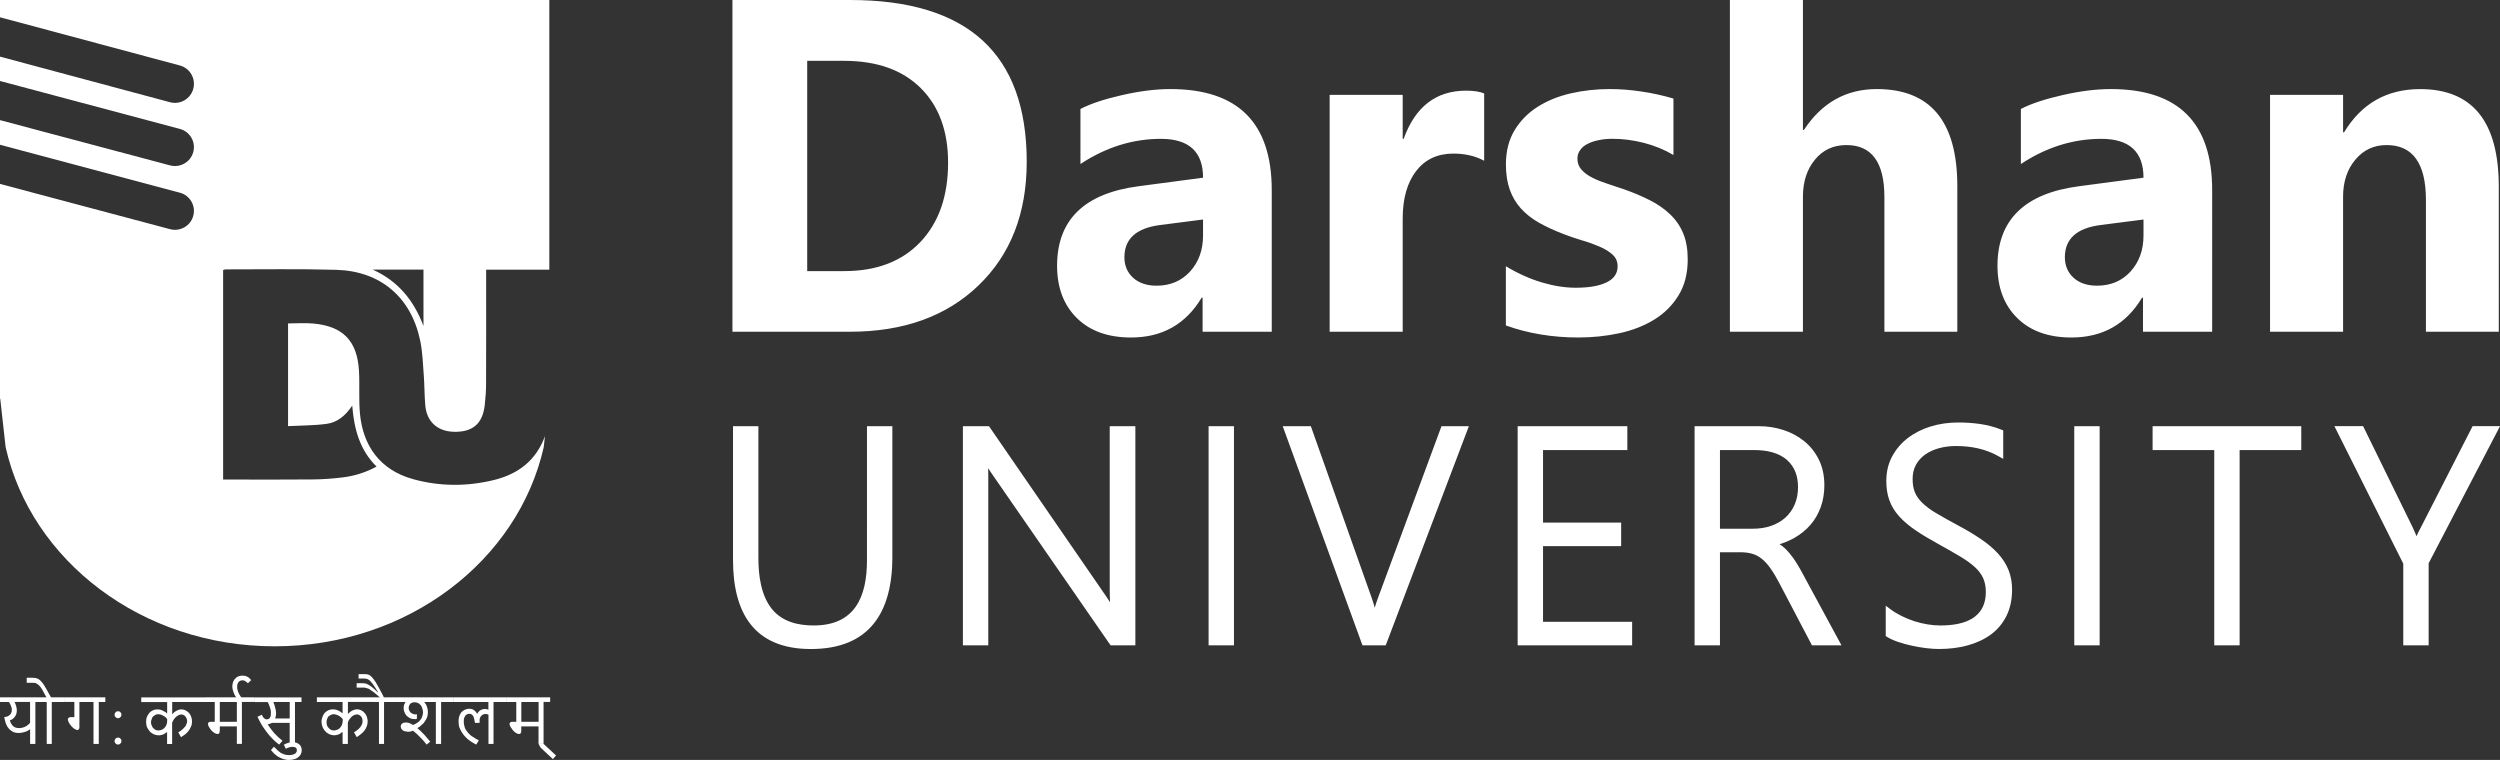 <?xml version="1.0" encoding="utf-8"?>
<!-- Generator: Adobe Illustrator 26.0.1, SVG Export Plug-In . SVG Version: 6.00 Build 0)  -->
<svg version="1.0" id="Layer_1" xmlns="http://www.w3.org/2000/svg" xmlns:xlink="http://www.w3.org/1999/xlink" x="0px" y="0px"
	 viewBox="0 0 783.1 238.05" style="enable-background:new 0 0 783.1 238.05;" xml:space="preserve">
<rect x="0" y="0" width="783.1" height="238.05" fill="#333333" stroke="none"/>
<style type="text/css">
	.st0{fill-rule:evenodd;clip-rule:evenodd;fill:#FFFFFF;}
</style>
<g>
	<path class="st0" d="M0,0h172.07v84.47h-19.79c0,0.62,0,1.13,0,1.63c0,11.35,0.02,22.7-0.02,34.05c-0.01,2.25-0.16,4.51-0.42,6.75
		c-0.67,5.87-3.83,8.53-9.76,8.35c-5.11-0.16-8.44-3.21-8.87-8.33c-0.27-3.14-0.23-6.31-0.47-9.45c-0.27-3.59-0.38-7.23-1.11-10.74
		c-2.82-13.58-12.37-21.79-26.25-22.21c-11.57-0.34-23.15-0.12-34.72-0.14c-0.26,0-0.51,0.13-0.77,0.2c0,21.89,0,43.69,0,65.63
		c0.78,0,1.39,0,2,0c8.7,0,17.39,0.06,26.09-0.03c3.15-0.03,6.32-0.26,9.44-0.65c3.63-0.45,7.12-1.52,10.53-3.38
		c-5.27-5.21-7.03-11.73-7.62-19.09c-2.13,3.18-4.68,5.25-7.96,5.7c-3.98,0.55-8.04,0.5-12.14,0.72c0-10.94,0-21.52,0-32.17
		c2.71,0,5.32-0.2,7.88,0.03c9.3,0.83,13.78,5.42,14.33,14.75c0.26,4.44-0.09,8.92,0.3,13.35c0.91,10.13,6.23,17.77,16.66,20.65
		c8.42,2.33,16.96,2.33,25.44,0.24c7.69-1.9,13.16-6.29,15.86-13.71l-0.38,3.43c-8.02,35.61-42.7,62.4-84.28,62.4
		c-41.58,0-76.27-26.8-84.28-62.4l-1.69-15.19H0v-0.57V57.61l53.25,14.17c3.18,0.85,6.45-1.02,7.29-4.18
		c0.86-3.15-1.03-6.4-4.2-7.24L0,45.34v-7.71l53.25,14.17c3.18,0.85,6.45-1.02,7.29-4.18c0.86-3.15-1.03-6.4-4.2-7.24L0,25.37v-7.63
		l53.25,14.28c3.18,0.85,6.45-1.03,7.29-4.21c0.86-3.18-1.03-6.45-4.2-7.3L0,5.41V0L0,0z M116.74,84.45
		c7.77,3.49,12.81,9.43,15.91,17.66c0-6.22,0-11.95,0-17.66C127.26,84.45,122,84.45,116.74,84.45z"/>
	<path class="st0" d="M173.19,237.78l-3.89-3.63l-0.59-1.12h1.58l3.89,3.62L173.19,237.78L173.19,237.78z M163.3,219.89v6.21h5.41
		v-6.21H163.3L163.3,219.89z M172.33,219.89v-1.45h-13.65v1.45h3.04v6.21h-1.06c-0.14,0-0.34,0-0.39,0
		c-0.14,0.06-0.27,0.06-0.34,0.13c-0.13,0.07-0.2,0.13-0.2,0.2c-0.06,0.07-0.13,0.2-0.13,0.32c0,0.21,0.07,0.41,0.2,0.66
		c0.07,0.2,0.2,0.46,0.39,0.66c0.13,0.27,0.33,0.46,0.52,0.73c0.2,0.2,0.41,0.39,0.6,0.59c0.2,0.13,0.45,0.27,0.65,0.39
		c0.2,0.07,0.39,0.13,0.53,0.13c0.2,0,0.32,0,0.46-0.06c0.06-0.07,0.13-0.14,0.2-0.27c0.06-0.07,0.06-0.2,0.13-0.4
		c0-0.13,0-0.34,0-0.53v-1.11h5.41v5.48h1.58v-13.14H172.33L172.33,219.89z M158.68,219.89h-4.09v13.14h-1.58v-9.18
		c-0.34-0.13-0.66-0.2-0.99-0.2c-0.27,0-0.53,0.07-0.79,0.2c-0.21,0.14-0.41,0.27-0.53,0.46c-0.2,0.2-0.27,0.39-0.4,0.66
		c-0.07,0.27-0.07,0.52-0.07,0.79c0,0.14,0,0.2,0,0.34c0,0.13,0,0.26,0,0.33h-1.45c-0.06-0.4-0.13-0.73-0.2-1.06
		c-0.06-0.33-0.2-0.66-0.26-0.93c-0.14-0.26-0.34-0.45-0.53-0.59c-0.2-0.2-0.47-0.27-0.79-0.27c-0.27,0-0.52,0.07-0.79,0.21
		c-0.2,0.13-0.39,0.26-0.53,0.52c-0.13,0.2-0.26,0.46-0.33,0.79c-0.07,0.27-0.07,0.59-0.07,0.93c0,0.72,0.14,1.38,0.34,1.99
		c0.25,0.59,0.66,1.11,1.06,1.58c0.45,0.53,0.92,0.93,1.51,1.25c0.53,0.4,1.18,0.73,1.79,1.06l-0.8,1.32
		c-0.2-0.07-0.52-0.27-0.85-0.46c-0.39-0.2-0.8-0.47-1.2-0.79c-0.45-0.27-0.85-0.66-1.25-1.06c-0.4-0.39-0.79-0.86-1.11-1.39
		c-0.34-0.45-0.59-1.06-0.86-1.65c-0.2-0.59-0.27-1.25-0.27-1.97c0-0.6,0.07-1.06,0.2-1.52c0.2-0.53,0.39-0.93,0.66-1.25
		c0.34-0.34,0.66-0.6,1.06-0.8c0.46-0.2,0.86-0.33,1.38-0.33c0.39,0,0.73,0.07,1,0.13c0.26,0.14,0.52,0.27,0.72,0.46
		c0.2,0.14,0.33,0.34,0.46,0.46c0.13,0.2,0.26,0.4,0.32,0.52h0.07c0.13-0.26,0.27-0.52,0.46-0.65c0.13-0.2,0.32-0.41,0.52-0.46
		c0.2-0.14,0.46-0.2,0.66-0.27c0.27-0.07,0.46-0.13,0.66-0.13c0.26,0,0.45,0.06,0.65,0.06c0.2,0.07,0.34,0.14,0.53,0.2v-2.44h-10.95
		v-1.45h16.62V219.89L158.68,219.89z M130.59,225.17v-1.45c-0.2,0-0.34,0.07-0.39,0.07c-0.41,0-0.66-0.07-0.93-0.21
		c-0.27-0.13-0.52-0.26-0.72-0.45c-0.14-0.2-0.27-0.39-0.41-0.66c-0.06-0.27-0.13-0.53-0.13-0.73c0-0.2,0.07-0.39,0.13-0.66
		c0.07-0.2,0.14-0.33,0.27-0.52c0.14-0.2,0.34-0.34,0.59-0.39c0.2-0.14,0.46-0.2,0.86-0.2c0.4,0,0.79,0.13,1.13,0.26
		c0.32,0.2,0.59,0.46,0.86,0.73c0.2,0.33,0.39,0.66,0.45,1.06c0.14,0.33,0.2,0.73,0.2,1.13c0,0.4-0.06,0.72-0.2,1.11
		c-0.06,0.34-0.2,0.6-0.39,0.93c-0.2,0.27-0.4,0.52-0.59,0.73c-0.2,0.2-0.46,0.4-0.72,0.52c-0.2,0.2-0.46,0.32-0.66,0.39
		c-0.27,0.14-0.46,0.2-0.59,0.27c-0.39-0.27-0.73-0.46-1.13-0.59c-0.33-0.14-0.72-0.2-1.06-0.2c-0.52,0-0.92,0.13-1.18,0.32
		c-0.33,0.27-0.46,0.53-0.46,0.99c0,0.2,0.07,0.46,0.2,0.66c0.14,0.2,0.27,0.34,0.47,0.53c0.2,0.13,0.46,0.2,0.73,0.27
		c0.26,0.06,0.59,0.13,0.85,0.13c0.27,0,0.53,0,0.8-0.07c0.26-0.06,0.45-0.13,0.72-0.27c0.46,0.34,0.93,0.66,1.38,1.13
		c0.4,0.4,0.79,0.79,1.2,1.2c0.39,0.4,0.72,0.79,1.04,1.11c0.27,0.4,0.53,0.73,0.73,0.93l1.12-0.93c-0.26-0.27-0.52-0.66-0.85-0.99
		c-0.34-0.4-0.66-0.79-1-1.18c-0.39-0.41-0.79-0.73-1.12-1.13c-0.39-0.34-0.73-0.66-1.06-0.93l0,0c0.52-0.27,0.93-0.59,1.32-0.99
		c0.45-0.34,0.79-0.73,1.04-1.13c0.34-0.46,0.53-0.92,0.73-1.38c0.13-0.46,0.2-1,0.2-1.45c0-0.34,0-0.66-0.07-0.93
		c-0.06-0.32-0.13-0.59-0.26-0.93c-0.07-0.26-0.2-0.52-0.34-0.72c-0.2-0.27-0.32-0.46-0.46-0.66l0,0h3.63v13.14h1.65v-13.14h3.89
		v-1.45h-17.74v1.45h2.7l0,0c-0.2,0.27-0.33,0.59-0.46,0.93c-0.07,0.26-0.13,0.59-0.13,0.92c0,0.46,0.06,0.93,0.27,1.32
		c0.13,0.46,0.4,0.79,0.65,1.13c0.34,0.33,0.73,0.59,1.13,0.79c0.4,0.2,0.92,0.27,1.45,0.27c0.07,0,0.2,0,0.32,0
		C130.32,225.24,130.45,225.17,130.59,225.17L130.59,225.17z M120.23,218.44h-1.25l-0.4-0.34c-0.46-0.39-0.93-0.79-1.32-1.13
		c-0.39-0.32-0.72-0.52-1.06-0.72c-0.26-0.27-0.52-0.4-0.79-0.53c-0.2-0.06-0.46-0.13-0.66-0.2c-0.2-0.06-0.39-0.13-0.59-0.13
		c-0.13,0-0.33,0-0.59,0h-1.85v-1.38h1.72c0.32,0,0.59,0,0.79,0.06c0.27,0,0.52,0.07,0.72,0.2c0.2,0.07,0.46,0.2,0.66,0.34
		c0.27,0.13,0.46,0.32,0.79,0.52c0.27,0.2,0.53,0.46,0.86,0.73c0.34,0.32,0.73,0.66,1.13,1.06l0.06-0.07
		c-0.39-0.59-0.72-1.13-0.99-1.58c-0.32-0.46-0.59-0.86-0.79-1.13c-0.27-0.34-0.46-0.59-0.66-0.79c-0.2-0.2-0.4-0.39-0.59-0.46
		c-0.2-0.14-0.39-0.2-0.59-0.27c-0.2,0-0.4-0.07-0.66-0.07h-1.85v-1.38h1.79c0.39,0,0.72,0,0.99,0.07c0.32,0.06,0.59,0.2,0.86,0.39
		c0.26,0.2,0.52,0.46,0.79,0.79c0.27,0.32,0.59,0.73,0.92,1.25c0.27,0.53,0.66,1.13,1.06,1.85c0.34,0.66,0.79,1.52,1.32,2.51
		L120.23,218.44L120.23,218.44z M124.32,219.89v-1.45h-7.12v1.45h1.51v13.14h1.59v-13.14H124.32L124.32,219.89z M104.53,223.72
		c-0.39,0-0.66,0.07-0.99,0.27c-0.27,0.13-0.53,0.33-0.73,0.52c-0.13,0.27-0.33,0.53-0.4,0.86c-0.06,0.27-0.13,0.53-0.13,0.86
		c0,0.32,0.07,0.59,0.13,0.93c0.14,0.33,0.27,0.59,0.53,0.86c0.2,0.2,0.39,0.4,0.72,0.59c0.27,0.13,0.59,0.2,0.93,0.2
		c0.32,0,0.59-0.07,0.92-0.2c0.34-0.07,0.59-0.27,0.93-0.53c0.26-0.27,0.45-0.59,0.66-0.99c0.13-0.39,0.26-0.86,0.26-1.39v-0.45
		c-0.2-0.2-0.32-0.39-0.59-0.6c-0.2-0.2-0.39-0.32-0.66-0.45c-0.26-0.14-0.52-0.27-0.79-0.34
		C105.06,223.79,104.8,223.72,104.53,223.72L104.53,223.72z M117.2,219.89v-1.45H99.26v1.45h8.05v3.56l0,0
		c-0.14-0.13-0.34-0.27-0.53-0.4c-0.2-0.13-0.39-0.27-0.66-0.39c-0.26-0.14-0.52-0.27-0.86-0.34c-0.25-0.06-0.59-0.13-0.92-0.13
		c-0.52,0-0.99,0.07-1.45,0.27c-0.39,0.2-0.79,0.46-1.13,0.79c-0.32,0.39-0.59,0.79-0.72,1.25c-0.2,0.46-0.33,0.99-0.33,1.59
		c0,0.52,0.13,1.11,0.33,1.65c0.2,0.46,0.46,0.92,0.86,1.32c0.32,0.4,0.72,0.65,1.25,0.92c0.45,0.2,0.99,0.34,1.58,0.34
		c0.33,0,0.66-0.07,0.93-0.14c0.26-0.06,0.52-0.2,0.72-0.27c0.2-0.13,0.39-0.26,0.52-0.39c0.14-0.06,0.27-0.2,0.41-0.25l0,0v3.76
		h1.65v-6.61c0.06-0.27,0.13-0.52,0.33-0.86c0.2-0.27,0.39-0.59,0.66-0.86c0.26-0.27,0.52-0.47,0.86-0.66
		c0.33-0.13,0.65-0.26,0.99-0.26c0.27,0,0.52,0.06,0.72,0.2c0.2,0.06,0.4,0.26,0.59,0.45c0.14,0.14,0.27,0.41,0.34,0.66
		c0.06,0.2,0.13,0.53,0.13,0.8c0,0.26-0.07,0.59-0.13,0.85c-0.14,0.27-0.27,0.53-0.39,0.73c-0.14,0.27-0.34,0.46-0.53,0.66
		c-0.2,0.2-0.39,0.4-0.59,0.52c-0.2,0.2-0.39,0.34-0.59,0.46c-0.2,0.07-0.33,0.2-0.46,0.27l0.86,1.52c0.39-0.27,0.79-0.53,1.18-0.86
		c0.39-0.27,0.8-0.66,1.13-1.06c0.32-0.39,0.59-0.86,0.79-1.39c0.2-0.45,0.32-1.06,0.32-1.65c0-0.52-0.13-0.99-0.26-1.45
		c-0.2-0.46-0.39-0.86-0.73-1.18c-0.26-0.34-0.59-0.59-0.99-0.8c-0.4-0.2-0.86-0.33-1.32-0.33c-0.59,0-1.12,0.2-1.65,0.46
		c-0.45,0.27-0.92,0.59-1.24,1.06l0,0v-3.83H117.2L117.2,219.89z M90.75,219.89h-5.14c0.27,0.59,0.46,1.19,0.59,1.79
		c0.2,0.59,0.27,1.18,0.27,1.78c0,0.27,0,0.53-0.07,0.79c-0.07,0.27-0.13,0.53-0.2,0.73v0.07h4.55V219.89L90.75,219.89z
		 M94.44,218.44v1.45H92.4v12.67c0.14,0.02,0.27,0.05,0.39,0.07c0.33,0.13,0.66,0.26,0.92,0.52c0.27,0.2,0.46,0.46,0.6,0.79
		c0.13,0.34,0.2,0.66,0.2,1.06c0,0.41-0.07,0.8-0.27,1.2c-0.13,0.33-0.4,0.66-0.73,0.92c-0.32,0.27-0.72,0.53-1.25,0.66
		c-0.45,0.14-1.05,0.27-1.65,0.27c-0.79,0-1.44-0.13-1.97-0.32c-0.59-0.21-1.11-0.46-1.58-0.73c-0.46-0.32-0.86-0.66-1.25-0.99
		c-0.34-0.39-0.66-0.73-0.93-1.06l0.93-1.06c0.4,0.4,0.72,0.72,1.06,1.06c0.33,0.32,0.72,0.59,1.06,0.86
		c0.4,0.2,0.79,0.39,1.18,0.52c0.4,0.14,0.92,0.2,1.45,0.2c0.4,0,0.79-0.06,1.11-0.13c0.34-0.14,0.59-0.2,0.8-0.34
		c0.2-0.13,0.32-0.32,0.39-0.52c0.13-0.13,0.13-0.34,0.13-0.53c0-0.32-0.07-0.59-0.33-0.79c-0.27-0.2-0.6-0.27-1.06-0.27
		c-0.27,0-0.59,0-0.93,0.14c-0.39,0.06-0.79,0.27-1.11,0.46l-0.66-1.25c0.4-0.27,0.86-0.46,1.38-0.6c0.15-0.04,0.31-0.08,0.46-0.11
		v-6.16h-5.61c-0.33,0.27-0.79,0.39-1.25,0.39v0.07c0.59,0.99,1.32,1.92,2.04,2.78c0.79,0.86,1.65,1.65,2.58,2.37l-1.06,1.2
		c-0.53-0.39-1.06-0.86-1.58-1.32c-0.46-0.46-0.93-0.99-1.39-1.45c-0.46-0.53-0.86-1.06-1.25-1.59c-0.33-0.52-0.72-1.06-1.06-1.51
		c-0.26-0.53-0.59-1-0.85-1.52c-0.2-0.46-0.46-0.86-0.66-1.32l1.38-0.66c0.13,0.27,0.2,0.53,0.32,0.66c0.14,0.2,0.27,0.39,0.41,0.46
		c0.13,0.13,0.26,0.2,0.4,0.27c0.13,0.06,0.26,0.06,0.39,0.06c0.45,0,0.79-0.13,0.99-0.52c0.27-0.34,0.32-0.79,0.32-1.39
		c0-0.33,0-0.65-0.06-0.99c-0.07-0.33-0.2-0.66-0.27-0.93c-0.13-0.33-0.2-0.59-0.32-0.85c-0.14-0.27-0.27-0.53-0.34-0.73h-4.16
		v-1.45H94.44L94.44,218.44z M77.66,214.02c-0.34-0.33-0.6-0.52-0.86-0.66c-0.2-0.2-0.53-0.26-0.86-0.26c-0.46,0-0.93,0.2-1.18,0.52
		c-0.34,0.32-0.47,0.86-0.47,1.45c0,0.27,0,0.53,0.06,0.86c0.07,0.27,0.14,0.53,0.27,0.86c0.14,0.27,0.27,0.53,0.39,0.79
		c0.2,0.34,0.34,0.59,0.59,0.86h-1.65c-0.4-0.59-0.65-1.12-0.85-1.72c-0.2-0.59-0.34-1.18-0.34-1.72c0-0.52,0.14-0.99,0.27-1.45
		c0.2-0.39,0.39-0.79,0.72-1.06c0.27-0.26,0.59-0.52,1-0.66c0.39-0.13,0.79-0.2,1.18-0.2c0.59,0,1.06,0.07,1.51,0.34
		c0.46,0.2,0.86,0.59,1.25,1.06L77.66,214.02L77.66,214.02z M68.85,219.89v6.21h5.34v-6.21H68.85L68.85,219.89z M79.73,219.89v-1.45
		H64.3v1.45h2.97v6.21h-1.06c-0.2,0-0.34,0-0.46,0c-0.13,0.06-0.2,0.06-0.32,0.13c-0.07,0.07-0.14,0.13-0.2,0.2
		c-0.07,0.07-0.07,0.2-0.07,0.32c0,0.21,0.07,0.41,0.13,0.66c0.14,0.2,0.27,0.46,0.39,0.66c0.2,0.27,0.34,0.46,0.53,0.73
		c0.2,0.2,0.47,0.39,0.66,0.59c0.2,0.13,0.39,0.27,0.65,0.39c0.2,0.07,0.41,0.13,0.53,0.13c0.2,0,0.33,0,0.4-0.06
		c0.13-0.07,0.2-0.14,0.27-0.27c0.06-0.07,0.06-0.2,0.06-0.4c0.07-0.13,0.07-0.34,0.07-0.53v-1.11h5.34v5.48h1.58v-13.14H79.73
		L79.73,219.89z M49.59,223.72c-0.4,0-0.72,0.07-0.99,0.27c-0.33,0.13-0.52,0.33-0.72,0.52c-0.2,0.27-0.34,0.53-0.39,0.86
		c-0.14,0.27-0.2,0.53-0.2,0.86c0,0.32,0.06,0.59,0.2,0.93c0.13,0.33,0.26,0.59,0.45,0.86c0.2,0.2,0.46,0.4,0.73,0.59
		c0.32,0.13,0.59,0.2,0.99,0.2c0.27,0,0.59-0.07,0.93-0.2c0.26-0.07,0.59-0.27,0.85-0.53c0.27-0.27,0.53-0.59,0.66-0.99
		c0.2-0.39,0.27-0.86,0.27-1.39v-0.45c-0.13-0.2-0.33-0.39-0.52-0.6c-0.2-0.2-0.46-0.32-0.73-0.45c-0.2-0.14-0.46-0.27-0.72-0.34
		C50.12,223.79,49.86,223.72,49.59,223.72L49.59,223.72z M64.3,219.89H53.94v3.83h0.07c0.33-0.46,0.73-0.79,1.25-1.06
		c0.46-0.27,0.99-0.46,1.58-0.46c0.46,0,0.93,0.13,1.32,0.33c0.4,0.21,0.72,0.46,1.06,0.8c0.26,0.33,0.52,0.72,0.66,1.18
		c0.2,0.46,0.26,0.93,0.26,1.45c0,0.59-0.06,1.2-0.33,1.65c-0.2,0.53-0.46,1-0.79,1.39c-0.34,0.4-0.66,0.79-1.06,1.06
		c-0.46,0.33-0.86,0.59-1.25,0.86l-0.86-1.52c0.13-0.07,0.27-0.2,0.46-0.27c0.2-0.13,0.4-0.27,0.59-0.46
		c0.2-0.13,0.4-0.33,0.59-0.52c0.2-0.2,0.39-0.39,0.59-0.66c0.14-0.2,0.27-0.46,0.34-0.73c0.13-0.26,0.2-0.59,0.2-0.85
		c0-0.27-0.07-0.6-0.14-0.8c-0.13-0.26-0.26-0.52-0.4-0.66c-0.13-0.2-0.32-0.39-0.52-0.45c-0.27-0.14-0.46-0.2-0.73-0.2
		c-0.32,0-0.66,0.13-0.99,0.26c-0.32,0.2-0.59,0.39-0.86,0.66c-0.26,0.27-0.52,0.59-0.66,0.86c-0.2,0.34-0.33,0.59-0.4,0.86v6.61
		h-1.58v-3.76H52.3c-0.06,0.06-0.2,0.2-0.33,0.25c-0.2,0.14-0.32,0.27-0.59,0.39c-0.2,0.07-0.4,0.21-0.73,0.27
		c-0.26,0.07-0.59,0.14-0.92,0.14c-0.53,0-1.13-0.14-1.59-0.34c-0.45-0.27-0.92-0.52-1.24-0.92c-0.34-0.41-0.66-0.86-0.86-1.32
		c-0.2-0.53-0.27-1.13-0.27-1.65c0-0.6,0.07-1.13,0.27-1.59c0.2-0.46,0.45-0.86,0.79-1.25c0.27-0.33,0.66-0.59,1.11-0.79
		c0.41-0.2,0.86-0.27,1.39-0.27c0.33,0,0.66,0.07,0.99,0.13c0.27,0.07,0.59,0.2,0.79,0.34c0.27,0.13,0.53,0.27,0.73,0.39
		c0.2,0.13,0.32,0.27,0.45,0.4h0.07v-3.56h-8.12v-1.45H64.3V219.89L64.3,219.89z M37,233.23c-0.34,0-0.6-0.14-0.8-0.34
		c-0.2-0.2-0.32-0.45-0.32-0.79c0-0.27,0.13-0.52,0.32-0.72c0.2-0.27,0.47-0.34,0.8-0.34c0.26,0,0.52,0.07,0.72,0.34
		c0.27,0.2,0.32,0.45,0.32,0.72c0,0.34-0.06,0.59-0.32,0.79C37.53,233.09,37.26,233.23,37,233.23L37,233.23z M37,224.98
		c-0.34,0-0.6-0.13-0.8-0.34c-0.2-0.2-0.32-0.45-0.32-0.79c0-0.27,0.13-0.52,0.32-0.72c0.2-0.27,0.47-0.34,0.8-0.34
		c0.26,0,0.52,0.07,0.72,0.34c0.27,0.2,0.32,0.45,0.32,0.72c0,0.34-0.06,0.59-0.32,0.79C37.53,224.85,37.26,224.98,37,224.98
		L37,224.98z M32.98,219.89h-2.04v13.14h-1.65v-13.14h-4.42v7.59c0,0.07,0,0.2,0,0.32c0,0.14,0,0.27-0.06,0.41
		c-0.07,0.13-0.14,0.26-0.2,0.33c-0.14,0.07-0.27,0.13-0.39,0.13c-0.2,0-0.39-0.06-0.6-0.2c-0.2-0.06-0.4-0.26-0.65-0.4
		c-0.2-0.2-0.39-0.39-0.66-0.66c-0.2-0.26-0.34-0.45-0.53-0.72c-0.13-0.27-0.26-0.46-0.4-0.73c-0.06-0.2-0.13-0.46-0.13-0.59
		c0-0.2,0.07-0.33,0.13-0.4c0.07-0.13,0.2-0.2,0.34-0.27c0.13,0,0.32-0.07,0.52-0.07c0.2,0,0.46,0,0.73,0h0.32v-4.75h-3.1v-1.45
		h12.8V219.89L32.98,219.89z M15.96,218.44h-1.4l-0.78-1.39c-0.33-0.72-0.72-1.25-0.99-1.71c-0.33-0.41-0.59-0.73-0.93-0.93
		c-0.26-0.27-0.52-0.39-0.79-0.46c-0.26,0-0.52-0.07-0.86-0.07H8.37v-1.58h1.79c0.32,0,0.72,0.07,0.99,0.07
		c0.32,0.06,0.59,0.2,0.86,0.32c0.32,0.2,0.59,0.39,0.86,0.73c0.26,0.26,0.52,0.59,0.85,1.06c0.27,0.45,0.6,0.99,0.93,1.58
		c0.4,0.66,0.79,1.39,1.25,2.24L15.96,218.44L15.96,218.44z M20.18,219.89v-1.45h-7.06v1.45h1.52v13.14h1.58v-13.14H20.18
		L20.18,219.89z M4.55,219.89c0.2,0.4,0.4,0.79,0.52,1.32c0.14,0.46,0.2,0.92,0.2,1.38c0,0.34-0.06,0.59-0.13,0.93
		c-0.07,0.32-0.2,0.59-0.4,0.86c-0.2,0.32-0.39,0.52-0.66,0.72c-0.27,0.27-0.59,0.4-0.99,0.53c0.13,0.46,0.27,0.79,0.46,1.11
		c0.2,0.34,0.4,0.6,0.66,0.8c0.2,0.2,0.52,0.32,0.79,0.39c0.32,0.13,0.65,0.13,0.99,0.13c0.32,0,0.66,0,0.99-0.13
		c0.32-0.07,0.66-0.14,0.99-0.34c0.27-0.13,0.53-0.33,0.79-0.52c0.27-0.2,0.46-0.39,0.66-0.66v-6.54H4.55L4.55,219.89z
		 M13.12,219.89v-1.45H0v1.45h2.77c0.2,0.27,0.33,0.46,0.45,0.73c0.14,0.26,0.2,0.45,0.27,0.72c0.13,0.2,0.13,0.39,0.2,0.59
		c0,0.2,0,0.4,0,0.53c0,0.27,0,0.52-0.13,0.72c-0.07,0.27-0.2,0.46-0.39,0.66c-0.2,0.2-0.4,0.34-0.73,0.53
		c-0.32,0.13-0.66,0.2-1.11,0.26c0.13,0.66,0.26,1.27,0.45,1.86c0.2,0.59,0.46,1.11,0.86,1.58c0.34,0.46,0.79,0.79,1.32,1.13
		c0.52,0.27,1.18,0.4,1.97,0.4c0.34,0,0.73-0.07,1.06-0.13c0.32-0.07,0.66-0.14,0.99-0.27c0.27-0.07,0.53-0.2,0.79-0.34
		c0.27-0.13,0.46-0.32,0.66-0.45l0,0v4.62h1.65v-13.14H13.12z"/>
	<path class="st0" d="M279.53,174.39c0,17.39-7.1,28.91-25.55,28.91c-17.71,0-24.37-11.26-24.37-27.87V133.5h7.95v41.37
		c0,5.31,0.79,11.64,4.25,15.91c3.22,3.97,8.14,5.14,13.06,5.14c12.78,0,16.7-8.76,16.7-20.4V133.5h7.95V174.39L279.53,174.39z
		 M309.54,146.68c0.03,0.92,0.03,1.84,0.03,2.75v52.71h-7.95V133.5h8.17l36.8,53.44c0.37,0.57,0.75,1.14,1.11,1.71
		c0-0.09-0.01-0.17-0.01-0.26c-0.06-1.43-0.08-2.86-0.08-4.29V133.5h8.03v68.65h-7.76l-37.43-54.09
		C310.14,147.6,309.83,147.15,309.54,146.68L309.54,146.68z M386.53,202.15h-7.95V133.5h7.95V202.15L386.53,202.15z M430.62,190.37
		c0.28-0.99,0.61-1.96,0.96-2.92l19.95-53.95h8.58l-26.05,68.65h-7.28L401.8,133.5h8.81l19.15,54.04
		C430.09,188.47,430.37,189.42,430.62,190.37L430.62,190.37z M483.34,140.97v22.73h24.47v7.38h-24.47v23.69h27.91v7.37h-35.86V133.5
		h34.36v7.47H483.34L483.34,140.97z M538.76,172.99v29.15h-7.95V133.5h20.13c2.58,0,5.12,0.37,7.58,1.16
		c2.38,0.76,4.59,1.9,6.54,3.46c1.97,1.58,3.52,3.53,4.65,5.79c1.25,2.52,1.75,5.28,1.75,8.08c0,2.32-0.33,4.64-1.12,6.83
		c-0.74,2.04-1.8,3.92-3.22,5.56c-1.43,1.66-3.13,3.01-5.02,4.09c-1.48,0.84-3.04,1.5-4.66,1.99c0.3,0.19,0.59,0.4,0.87,0.62
		c0.85,0.67,1.6,1.45,2.29,2.28c0.79,0.94,1.49,1.95,2.14,2.98c0.78,1.24,1.49,2.51,2.16,3.79l11.93,22.02h-9.25l-10.31-19.66
		c-0.84-1.6-1.77-3.19-2.83-4.66c-0.77-1.06-1.67-2.1-2.71-2.9c-0.87-0.67-1.84-1.18-2.9-1.48c-1.16-0.33-2.36-0.46-3.57-0.46
		H538.76L538.76,172.99z M607.31,203.29c-1.29,0-2.6-0.11-3.88-0.26c-1.52-0.18-3.02-0.44-4.51-0.76c-1.47-0.32-2.93-0.72-4.36-1.2
		c-1.19-0.4-2.39-0.9-3.46-1.57l-0.41-0.26v-9.52l1.39,1.05c1.11,0.84,2.33,1.56,3.57,2.18c1.3,0.64,2.64,1.19,4.02,1.64
		c1.35,0.43,2.73,0.76,4.13,0.99c1.31,0.22,2.64,0.34,3.97,0.34c3.56,0,7.92-0.49,10.83-2.75c2.49-1.94,3.44-4.64,3.44-7.74
		c0-1.46-0.22-2.96-0.82-4.3c-0.59-1.32-1.48-2.45-2.54-3.43c-1.38-1.27-2.97-2.36-4.57-3.32c-2.21-1.32-4.44-2.6-6.7-3.84
		c-2.52-1.39-5.04-2.84-7.41-4.46c-1.86-1.26-3.65-2.71-5.15-4.39c-1.3-1.46-2.35-3.12-3.02-4.97c-0.7-1.93-0.96-4-0.96-6.05
		c0-2.7,0.54-5.31,1.82-7.69c1.22-2.27,2.86-4.19,4.9-5.76c2.15-1.65,4.57-2.83,7.15-3.63c2.81-0.87,5.73-1.25,8.67-1.25
		c4.52,0,9.34,0.52,13.54,2.26l0.54,0.22v8.93l-1.3-0.75c-4.12-2.38-8.73-3.29-13.46-3.29c-1.82,0-3.63,0.2-5.39,0.69
		c-1.55,0.43-3.02,1.07-4.33,2c-1.19,0.85-2.16,1.91-2.86,3.2c-0.74,1.36-1.04,2.87-1.04,4.41c0,1.4,0.16,2.87,0.7,4.18
		c0.51,1.25,1.33,2.34,2.29,3.28c1.27,1.25,2.78,2.31,4.31,3.22c2.22,1.32,4.48,2.57,6.75,3.79c2.52,1.35,5.03,2.8,7.39,4.41
		c1.93,1.32,3.79,2.82,5.36,4.56c1.38,1.53,2.51,3.25,3.27,5.17c0.77,1.95,1.08,4,1.08,6.09c0,2.8-0.47,5.58-1.71,8.11
		c-1.14,2.34-2.75,4.31-4.83,5.86c-2.18,1.62-4.67,2.73-7.28,3.45C613.47,202.97,610.38,203.29,607.31,203.29L607.31,203.29z
		 M657.69,202.15h-7.95V133.5h7.95V202.15L657.69,202.15z M701.54,140.97v61.18h-7.95v-61.18h-19.31v-7.47h46.57v7.47H701.54
		L701.54,140.97z M760.75,176.43v25.71h-7.95v-25.58l-21.57-43.07h8.99l15.55,31.74c0.28,0.57,0.53,1.16,0.77,1.74
		c0.14,0.33,0.27,0.66,0.4,0.99c0.02-0.05,0.04-0.09,0.06-0.14c0.4-0.87,0.83-1.73,1.28-2.55l16.24-31.78h8.59L760.75,176.43
		L760.75,176.43z M538.76,140.97v24.65h10.22c1.99,0,3.98-0.26,5.86-0.92c1.66-0.58,3.18-1.44,4.48-2.63
		c1.25-1.14,2.19-2.51,2.86-4.07c0.74-1.71,1.03-3.57,1.03-5.42c0-3.31-0.94-6.27-3.45-8.49c-2.77-2.46-6.69-3.11-10.27-3.11H538.76
		z"/>
	<path class="st0" d="M229.43,103.91V0h36.83c36.9,0,55.35,16.87,55.35,50.66c0,16.18-5.05,29.09-15.11,38.76
		c-10.07,9.67-23.47,14.49-40.24,14.49H229.43L229.43,103.91z M252.85,19.05v65.87h11.6c10.14,0,18.08-3.04,23.87-9.13
		c5.76-6.09,8.66-14.37,8.66-24.86c0-9.89-2.87-17.68-8.58-23.35c-5.74-5.69-13.75-8.53-24.09-8.53H252.85L252.85,19.05z
		 M398.36,103.91H376.7V93.25h-0.3c-4.97,8.31-12.34,12.47-22.11,12.47c-7.2,0-12.86-2.03-16.99-6.11
		c-4.13-4.08-6.18-9.55-6.18-16.35c0-14.39,8.53-22.71,25.57-24.93l20.16-2.67c0-8.11-4.4-12.17-13.21-12.17
		c-8.83,0-17.24,2.62-25.2,7.89V34.13c3.19-1.66,7.54-3.09,13.08-4.35c5.52-1.26,10.56-1.88,15.11-1.88
		c21.15,0,31.73,10.56,31.73,31.66V103.91L398.36,103.91z M376.84,73.76v-5l-13.48,1.73c-7.44,0.97-11.15,4.33-11.15,10.09
		c0,2.6,0.89,4.75,2.7,6.41c1.83,1.66,4.28,2.5,7.37,2.5c4.3,0,7.79-1.48,10.51-4.45C375.48,82.07,376.84,78.31,376.84,73.76
		L376.84,73.76z M464.9,50.36c-2.77-1.51-5.99-2.25-9.65-2.25c-4.97,0-8.85,1.83-11.67,5.47c-2.79,3.66-4.2,8.61-4.2,14.89v35.44
		h-22.88v-74.2h22.88v13.78h0.3c3.64-10.07,10.14-15.09,19.56-15.09c2.42,0,4.3,0.3,5.66,0.87V50.36L464.9,50.36z M471.7,101.95
		V83.4c3.78,2.28,7.54,3.96,11.28,5.07c3.73,1.11,7.27,1.66,10.61,1.66c4.06,0,7.27-0.54,9.6-1.66c2.35-1.11,3.51-2.79,3.51-5.07
		c0-1.46-0.52-2.67-1.58-3.64c-1.06-0.97-2.42-1.81-4.11-2.52c-1.66-0.72-3.49-1.39-5.47-1.95c-1.98-0.59-3.88-1.24-5.71-1.95
		c-2.94-1.11-5.54-2.33-7.79-3.59c-2.25-1.29-4.13-2.77-5.66-4.48c-1.51-1.68-2.67-3.64-3.46-5.86c-0.79-2.23-1.21-4.85-1.21-7.89
		c0-4.16,0.91-7.74,2.72-10.73c1.81-2.99,4.23-5.44,7.25-7.35c3.02-1.91,6.48-3.31,10.36-4.2c3.88-0.89,7.94-1.34,12.14-1.34
		c3.29,0,6.6,0.25,9.99,0.77c3.39,0.49,6.73,1.24,10.02,2.2v17.68c-2.92-1.71-6.01-2.97-9.32-3.81c-3.31-0.84-6.55-1.26-9.75-1.26
		c-1.51,0-2.92,0.12-4.23,0.4c-1.34,0.25-2.52,0.64-3.54,1.16c-1.01,0.49-1.81,1.14-2.37,1.95c-0.59,0.79-0.87,1.71-0.87,2.72
		c0,1.34,0.42,2.5,1.29,3.46c0.89,0.97,2,1.81,3.41,2.5c1.41,0.72,2.97,1.33,4.67,1.88c1.71,0.57,3.41,1.14,5.12,1.71
		c3.04,1.06,5.79,2.23,8.26,3.49c2.45,1.26,4.58,2.72,6.33,4.43c1.76,1.68,3.12,3.66,4.06,5.94c0.94,2.28,1.41,4.97,1.41,8.11
		c0,4.4-0.94,8.16-2.87,11.28c-1.9,3.12-4.43,5.64-7.59,7.59c-3.17,1.95-6.83,3.39-10.96,4.28c-4.13,0.89-8.41,1.34-12.86,1.34
		C486.22,105.71,478.67,104.45,471.7,101.95L471.7,101.95z M613.1,103.91h-22.83V61.74c0-10.88-3.96-16.3-11.9-16.3
		c-4.06,0-7.35,1.51-9.84,4.55c-2.52,3.04-3.78,6.93-3.78,11.6v42.32h-22.88V0h22.88v40.71h0.3c5.61-8.53,13.21-12.81,22.83-12.81
		c16.82,0,25.23,10.14,25.23,30.42V103.91L613.1,103.91z M692.94,103.91h-21.67V93.25h-0.3c-4.97,8.31-12.34,12.47-22.11,12.47
		c-7.2,0-12.86-2.03-16.99-6.11c-4.13-4.08-6.18-9.55-6.18-16.35c0-14.39,8.53-22.71,25.58-24.93l20.16-2.67
		c0-8.11-4.4-12.17-13.21-12.17c-8.83,0-17.24,2.62-25.2,7.89V34.13c3.19-1.66,7.54-3.09,13.08-4.35
		c5.52-1.26,10.56-1.88,15.11-1.88c21.15,0,31.73,10.56,31.73,31.66V103.91L692.94,103.91z M671.43,73.76v-5l-13.48,1.73
		c-7.44,0.97-11.15,4.33-11.15,10.09c0,2.6,0.89,4.75,2.7,6.41c1.83,1.66,4.28,2.5,7.37,2.5c4.3,0,7.79-1.48,10.51-4.45
		C670.07,82.07,671.43,78.31,671.43,73.76L671.43,73.76z M782.73,103.91H759.9V62.68c0-11.5-4.11-17.24-12.32-17.24
		c-3.96,0-7.22,1.51-9.77,4.55c-2.57,3.04-3.86,6.93-3.86,11.6v42.32h-22.88v-74.2h22.88v11.75h0.3
		c5.47-9.05,13.41-13.55,23.84-13.55c16.42,0,24.63,10.19,24.63,30.57V103.91z"/>
</g>
</svg>
